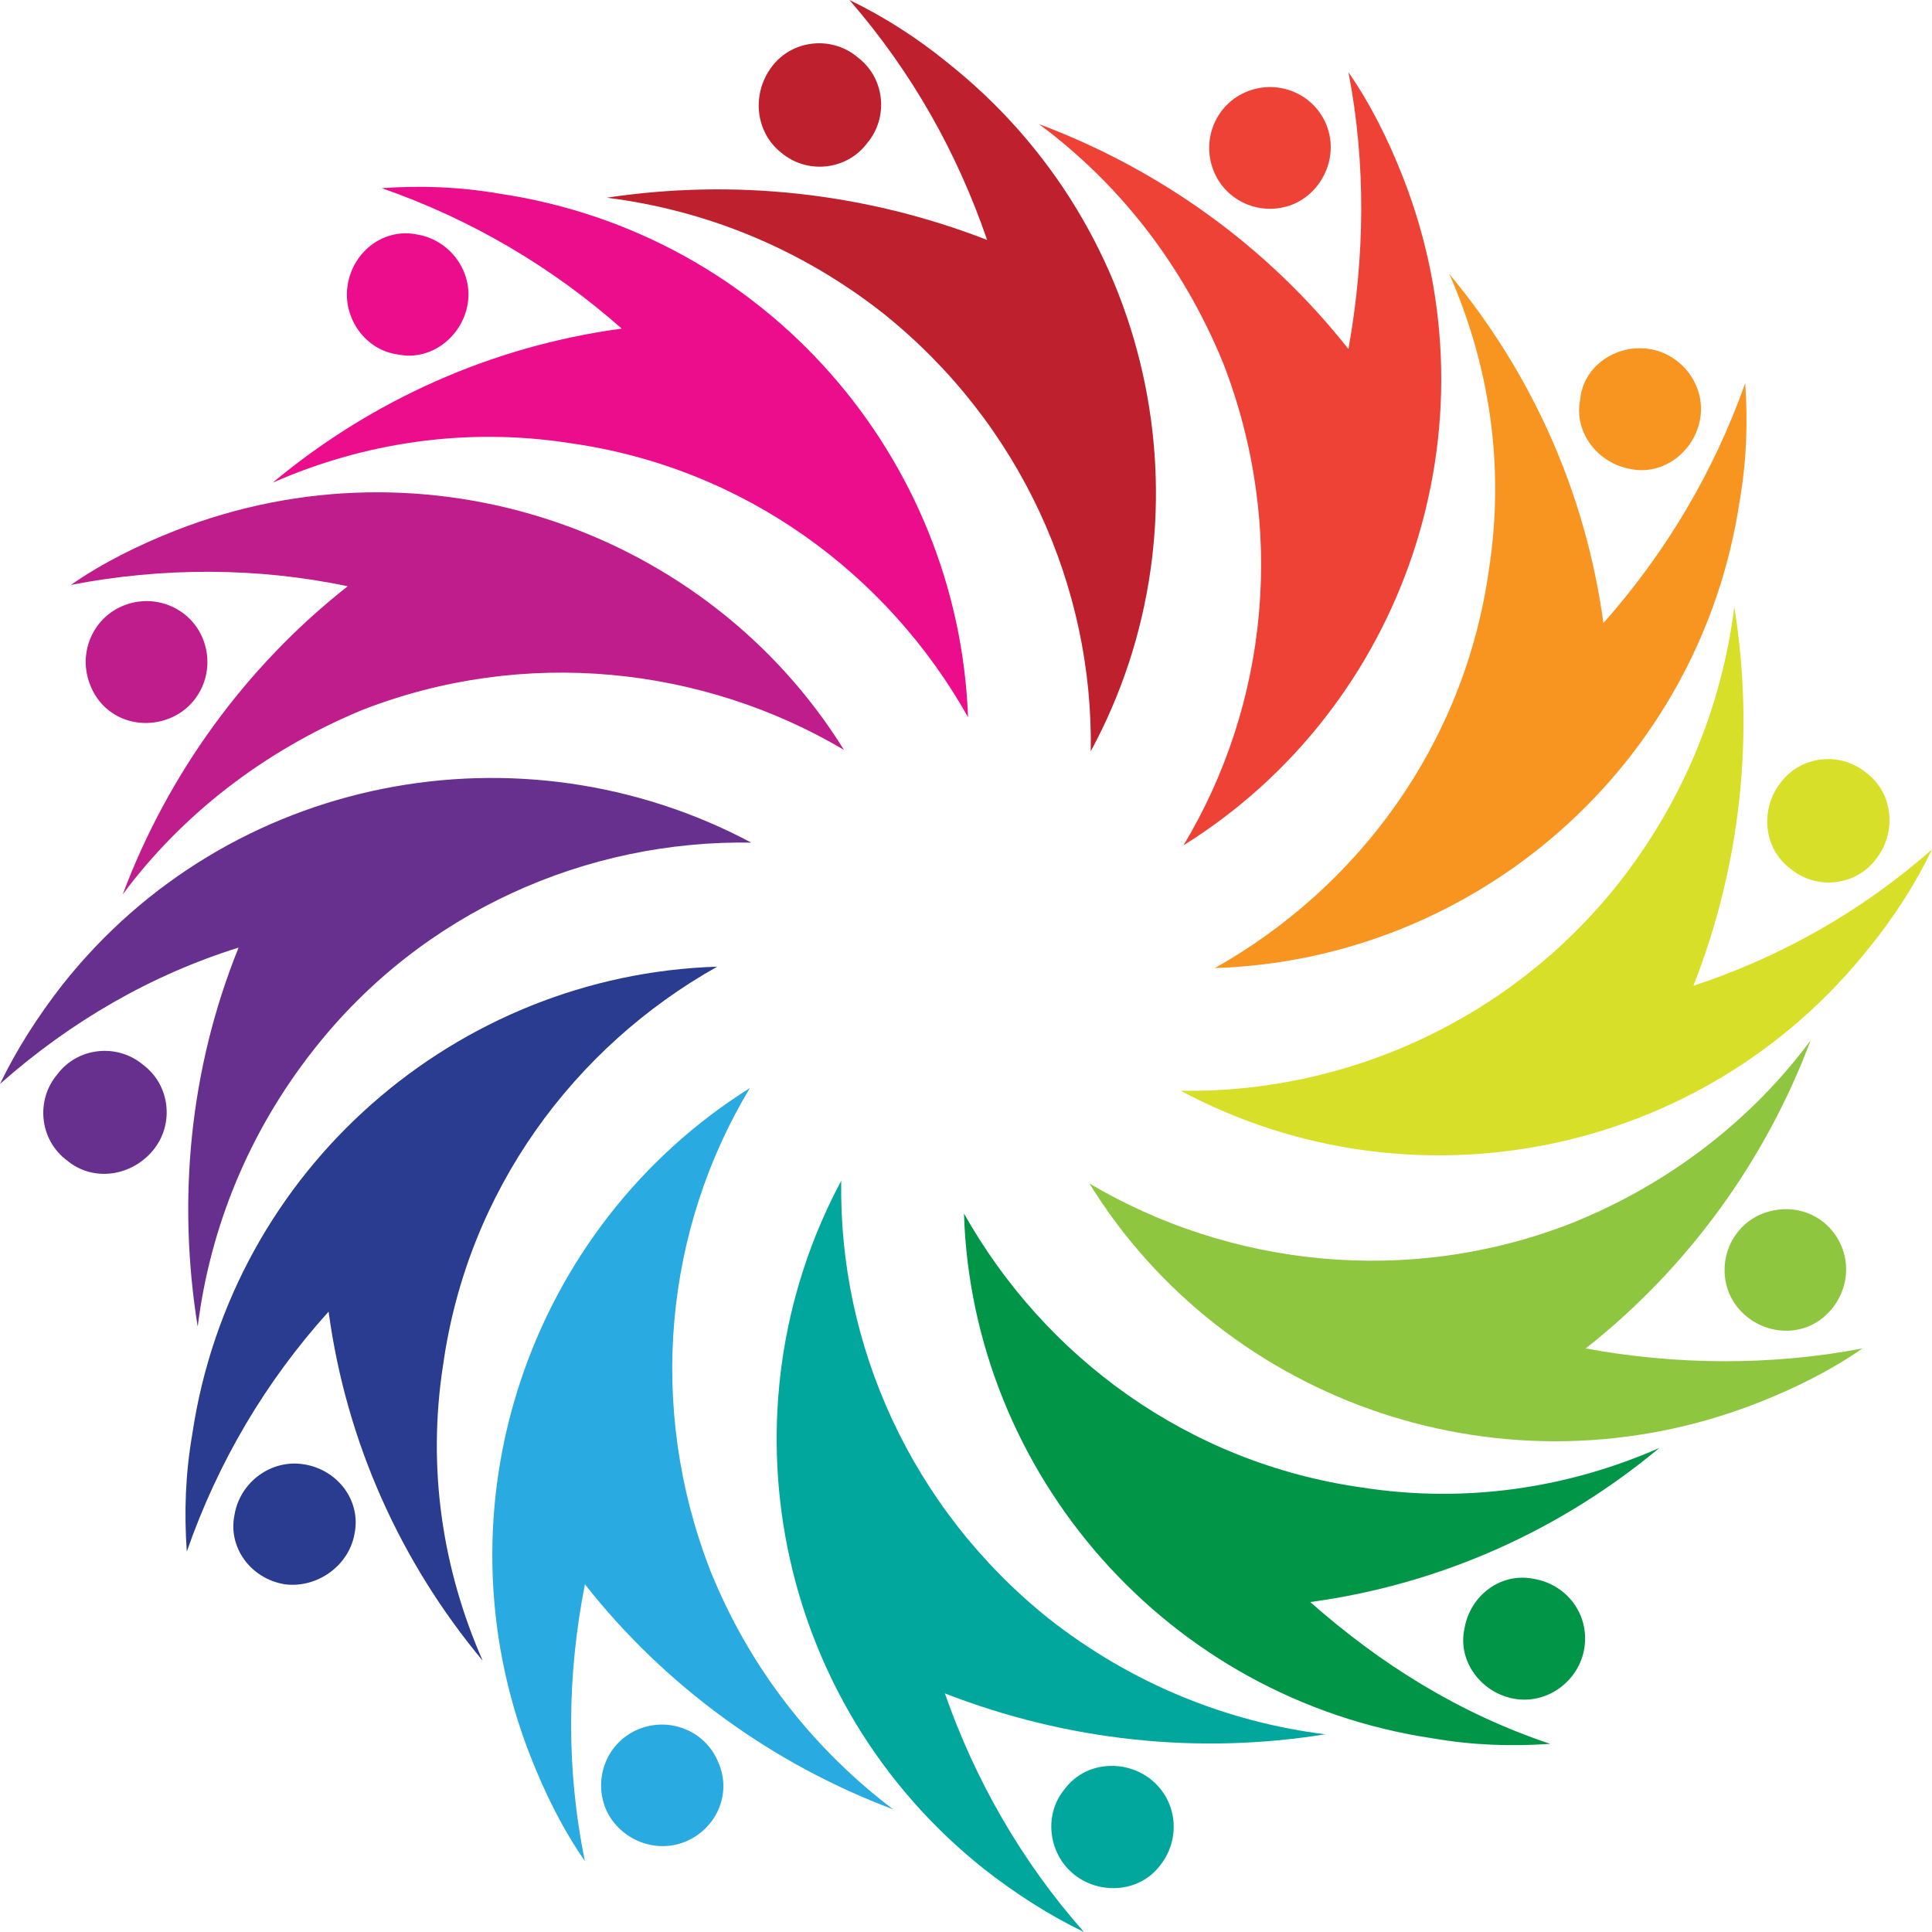 <?xml version="1.0" encoding="utf-8"?>
<!-- Generator: Adobe Illustrator 24.1.2, SVG Export Plug-In . SVG Version: 6.00 Build 0)  -->
<svg version="1.1" id="Layer_1" xmlns="http://www.w3.org/2000/svg" xmlns:xlink="http://www.w3.org/1999/xlink" x="0px" y="0px"
	 viewBox="0 0 141.7 141.7" style="enable-background:new 0 0 141.7 141.7;" xml:space="preserve">
<g>
	<path style="fill:#F89521;" d="M128,28.1c0.2,2.9,0.1,5.7-0.4,8.6c-2.9,19.5-19.4,33.7-38.5,34.3c10.5-5.9,18.3-16.4,20.1-29.2
		c1.2-7.7,0-15.1-2.9-21.7c6,7.2,10,16,11.3,25.6C122.2,40.5,125.7,34.6,128,28.1L128,28.1z M121,25.6c2.4,0.4,4.1,2.7,3.7,5.1
		c-0.4,2.4-2.7,4.2-5.1,3.7c-2.4-0.4-4.2-2.7-3.7-5.1C116.1,26.9,118.5,25.2,121,25.6L121,25.6z"/>
	<path style="fill:#EF4237;" d="M98.9,5.3c1.6,2.3,2.9,4.9,4,7.7c7.2,18.4,0.1,38.9-16.1,49c6.2-10.3,7.6-23.3,2.9-35.4
		C86.7,19.3,82,13.4,76.2,9.1C85,12.4,92.9,18,98.9,25.6C100.1,18.9,100.2,12,98.9,5.3L98.9,5.3z M91.5,6.7c2.3-0.9,4.9,0.2,5.8,2.5
		c0.9,2.3-0.3,4.9-2.5,5.8c-2.3,0.9-4.9-0.2-5.8-2.5C88.1,10.2,89.2,7.6,91.5,6.7L91.5,6.7z"/>
	<path style="fill:#BE202E;" d="M62.3,0c2.5,1.2,5,2.8,7.2,4.6C85,16.9,89.1,38.3,80,55.1c0.2-12-5.1-24-15.2-32.1
		c-6.1-4.8-13.1-7.6-20.3-8.5c9.3-1.4,18.9-0.4,27.9,3.1C70.2,11.2,66.9,5.3,62.3,0L62.3,0z M56.6,4.9c1.5-2,4.4-2.3,6.3-0.7
		c2,1.5,2.3,4.4,0.7,6.3c-1.5,2-4.4,2.3-6.3,0.7C55.4,9.7,55.1,6.9,56.6,4.9L56.6,4.9z"/>
	<path style="fill:#EB0D8C;" d="M28,13.8c2.9-0.2,5.7-0.1,8.6,0.4C56.2,17.1,70.3,33.6,71,52.6c-5.9-10.5-16.4-18.3-29.2-20.1
		c-7.7-1.2-15.2,0-21.8,2.9c7.2-6,16-10,25.6-11.3C40.5,19.6,34.6,16.1,28,13.8L28,13.8z M25.5,20.9c0.4-2.5,2.7-4.2,5.1-3.7
		c2.4,0.4,4.1,2.7,3.7,5.1c-0.4,2.4-2.7,4.2-5.1,3.7C26.8,25.7,25.1,23.3,25.5,20.9L25.5,20.9z"/>
	<path style="fill:#BF1D8C;" d="M5.2,42.9c2.3-1.6,4.9-2.9,7.7-4c18.4-7.2,39,0,49,16.1c-10.3-6.1-23.4-7.6-35.4-2.9
		C19.3,55.1,13.3,59.8,9,65.6c3.3-8.8,9-16.7,16.5-22.6C18.9,41.6,11.9,41.6,5.2,42.9L5.2,42.9z M6.6,50.2c-0.9-2.3,0.2-4.9,2.5-5.8
		s4.9,0.2,5.8,2.5s-0.2,4.9-2.5,5.8C10.1,53.6,7.5,52.6,6.6,50.2L6.6,50.2z"/>
	<path style="fill:#67308F;" d="M0,79.5c1.2-2.5,2.8-5,4.6-7.3c12.2-15.4,33.6-19.4,50.5-10.4C43.1,61.6,31,66.8,23,77
		c-4.8,6.1-7.6,13.1-8.5,20.3C13,88,13.9,78.4,17.5,69.5C11.1,71.5,5.2,74.9,0,79.5L0,79.5z M4.9,85.1c-2-1.5-2.3-4.4-0.7-6.3
		c1.5-2,4.4-2.3,6.3-0.7c2,1.5,2.3,4.4,0.7,6.3S6.8,86.7,4.9,85.1L4.9,85.1z"/>
	<path style="fill:#2A3C90;" d="M13.7,113.8c-0.2-2.9-0.1-5.7,0.4-8.6C17,85.7,33.5,71.5,52.6,70.9c-10.5,5.9-18.3,16.4-20.1,29.2
		c-1.2,7.7,0,15.1,2.9,21.7c-6-7.2-10-16-11.3-25.6C19.5,101.3,16,107.2,13.7,113.8L13.7,113.8z M20.9,116.2
		c-2.5-0.4-4.2-2.7-3.7-5.1c0.4-2.4,2.7-4.1,5.1-3.7c2.5,0.4,4.2,2.7,3.7,5.1C25.6,114.8,23.3,116.5,20.9,116.2L20.9,116.2z"/>
	<path style="fill:#29AAE1;" d="M42.9,136.5c-1.6-2.3-2.9-4.9-4-7.7c-7.2-18.4,0-38.9,16.1-49c-6.2,10.3-7.6,23.3-2.9,35.4
		c2.9,7.2,7.6,13.1,13.4,17.5c-8.8-3.3-16.7-9-22.6-16.5C41.6,122.8,41.5,129.7,42.9,136.5L42.9,136.5z M50.2,135.1
		c-2.3,0.9-4.9-0.3-5.8-2.5c-0.9-2.3,0.2-4.9,2.5-5.8s4.9,0.2,5.8,2.5C53.7,131.6,52.5,134.2,50.2,135.1L50.2,135.1z"/>
	<path style="fill:#01A79D;" d="M79.5,141.7c-2.5-1.2-5-2.8-7.3-4.6c-15.5-12.3-19.5-33.7-10.5-50.5c-0.2,12,5.1,24,15.2,32.1
		c6.1,4.8,13.1,7.6,20.3,8.5c-9.3,1.5-18.9,0.5-27.9-3C71.5,130.5,74.9,136.5,79.5,141.7L79.5,141.7z M85.1,136.8
		c-1.5,2-4.4,2.2-6.3,0.7s-2.3-4.4-0.7-6.3c1.5-2,4.4-2.2,6.3-0.7C86.4,132.1,86.6,134.9,85.1,136.8L85.1,136.8z"/>
	<path style="fill:#019547;" d="M113.7,127.9c-2.9,0.2-5.7,0.1-8.6-0.4c-19.5-2.9-33.8-19.4-34.4-38.5c5.9,10.5,16.4,18.3,29.2,20.1
		c7.7,1.2,15.2,0,21.8-2.9c-7.2,6-16,10-25.6,11.3C101.3,122.1,107.1,125.7,113.7,127.9L113.7,127.9z M116.2,120.9
		c-0.4,2.4-2.7,4.1-5.1,3.7c-2.4-0.4-4.2-2.7-3.7-5.1c0.4-2.5,2.7-4.2,5.1-3.7C114.9,116.2,116.6,118.4,116.2,120.9L116.2,120.9z"/>
	<path style="fill:#8FC640;" d="M136.6,98.9c-2.3,1.6-4.9,2.9-7.7,4c-18.4,7.2-39,0.1-49-16.1c10.3,6.1,23.4,7.6,35.4,2.9
		c7.2-2.9,13.2-7.6,17.5-13.4c-3.3,8.8-9,16.7-16.5,22.6C122.8,100.1,129.8,100.2,136.6,98.9L136.6,98.9z M135.1,91.5
		c0.9,2.3-0.3,4.9-2.5,5.8c-2.3,0.9-4.9-0.3-5.8-2.5c-0.9-2.3,0.2-4.9,2.5-5.8C131.7,88.1,134.2,89.2,135.1,91.5L135.1,91.5z"/>
	<path style="fill:#D7DF28;" d="M141.7,62.3c-1.2,2.5-2.8,5-4.6,7.2C124.8,85,103.4,89,86.6,80c12,0.2,24.1-5.1,32.1-15.2
		c4.8-6.1,7.6-13.1,8.5-20.3c1.5,9.3,0.5,18.9-3,27.8C130.6,70.2,136.6,66.8,141.7,62.3L141.7,62.3z M136.9,56.7
		c2,1.5,2.2,4.4,0.7,6.3c-1.5,2-4.4,2.3-6.3,0.7c-2-1.5-2.2-4.4-0.7-6.3C132.1,55.4,135,55.1,136.9,56.7L136.9,56.7z"/>
</g>
</svg>
